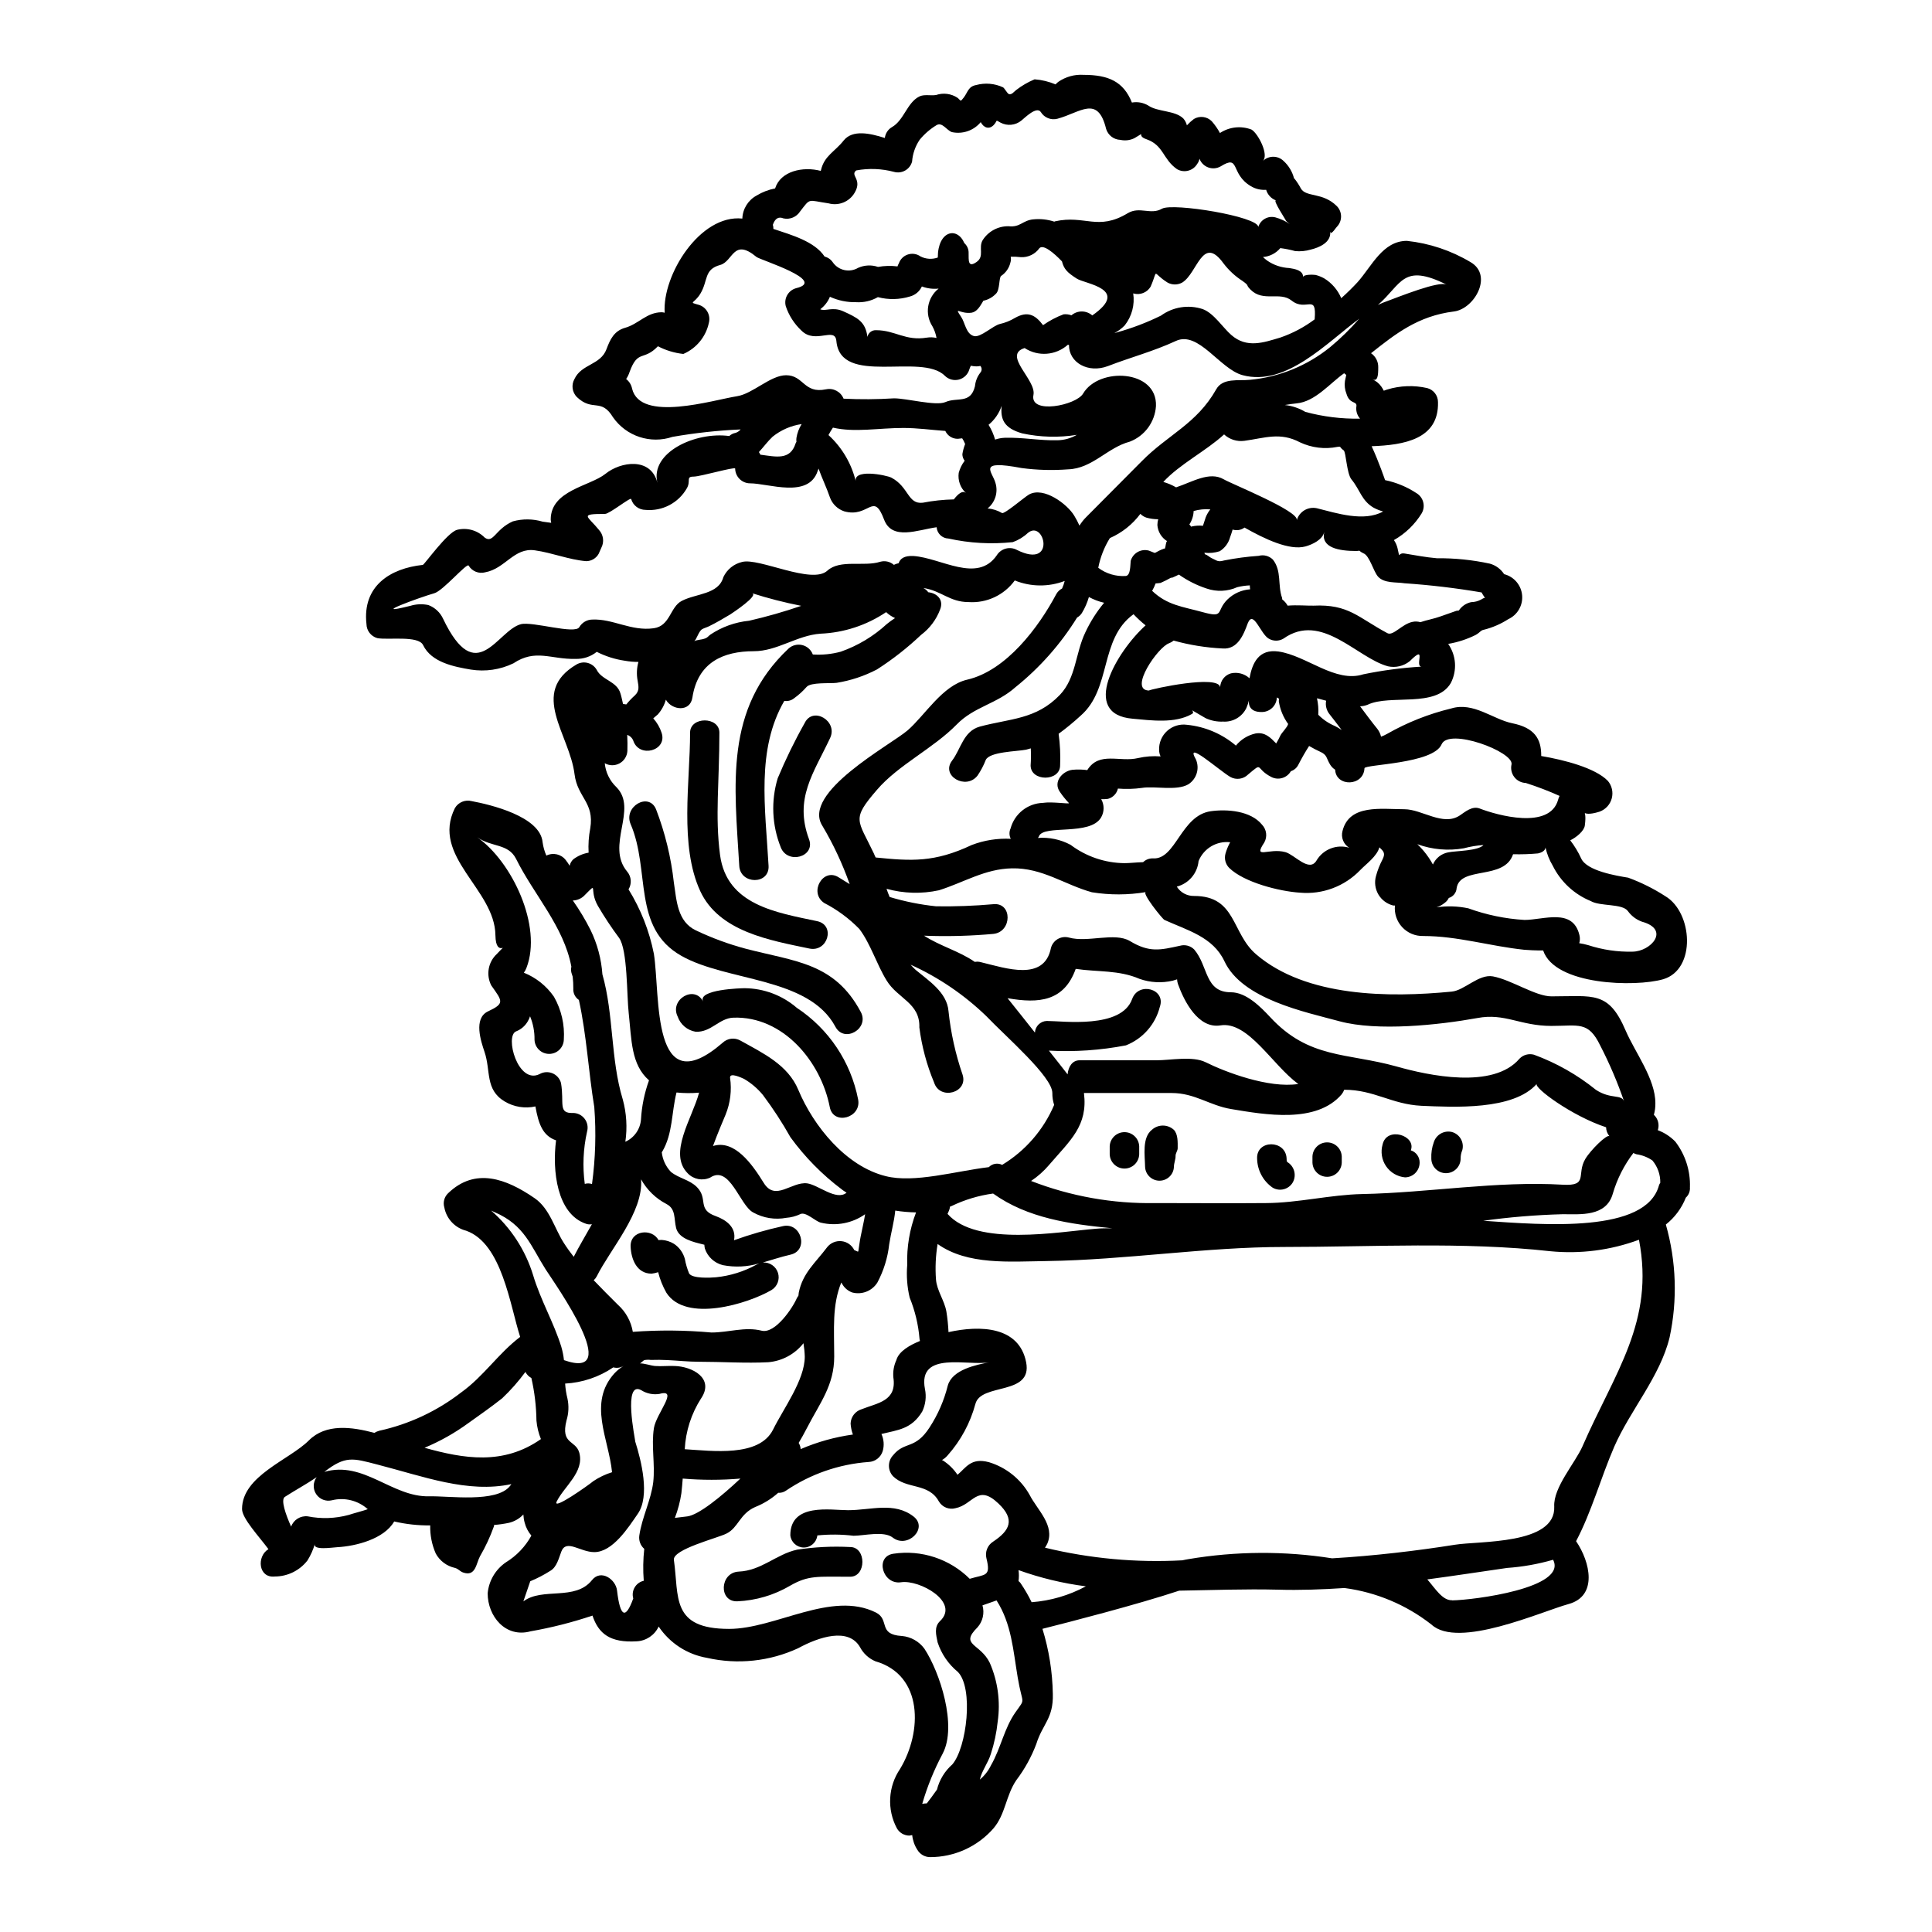 <?xml version="1.0" encoding="UTF-8"?>
<!-- Uploaded to: ICON Repo, www.iconrepo.com, Generator: ICON Repo Mixer Tools -->
<svg fill="#000000" width="800px" height="800px" version="1.1" viewBox="144 144 512 512" xmlns="http://www.w3.org/2000/svg">
 <g>
  <path d="m477.46 204.16c0.578-1.926 2.566-3.051 4.512-2.559 1.367 0.371 2.656 0.973 3.82 1.777-0.359-0.262-0.691-0.555-1-0.871 0.266 0.215-3.731-5.731-2.602-5.379-1.281-0.469-2.262-1.516-2.644-2.824-1.414 0.105-2.82-0.227-4.035-0.953-5.606-3.297-2.754-8.551-8.035-5.25v-0.004c-0.996 0.57-2.191 0.672-3.273 0.277-1.078-0.391-1.93-1.238-2.328-2.312-0.09 0.504-0.297 0.98-0.609 1.387-1.102 1.84-3.477 2.457-5.336 1.387-3.816-2.644-3.516-6.336-8.117-7.941-2.953-0.996 0.305-2.297-3.215-0.262-1.145 0.555-2.445 0.707-3.688 0.434-1.754-0.062-3.269-1.234-3.781-2.91-2.207-9.074-6.809-4.328-12.887-2.691h0.004c-1.711 0.457-3.519-0.273-4.43-1.789-1.133-1.605-4.254 1.574-5.117 2.254-1.566 1.301-3.766 1.523-5.562 0.562-1.477-0.824-0.691-0.605-1.691 0.523-1.254 1.434-2.754 0.867-3.543-0.648-1.855 2.238-4.801 3.258-7.644 2.644-1.434-0.523-2.519-2.691-4.039-1.867h0.004c-1.715 1.035-3.242 2.356-4.512 3.906-1.156 1.719-1.848 3.707-2 5.773-0.27 0.996-0.922 1.848-1.82 2.359-0.895 0.512-1.957 0.648-2.953 0.371-3.273-0.871-6.695-1.008-10.027-0.391-1.734 1.352 1.688 2.301-0.395 5.863h0.004c-1.387 2.43-4.246 3.613-6.945 2.863-5.684-0.828-4.691-1.523-7.559 2.168v0.004c-0.938 1.457-2.684 2.18-4.379 1.82-1.344-0.562-2.254 0.043-2.824 1.691 0.109 0.352 0.156 0.719 0.137 1.09 4.945 1.648 10.938 3.336 13.582 7.336 0.887 0.223 1.656 0.762 2.168 1.52 1.504 2.164 4.422 2.809 6.691 1.473 1.668-0.754 3.559-0.844 5.289-0.258 1.707-0.301 3.449-0.348 5.168-0.133 0.082-0.277 0.199-0.543 0.352-0.789 0.379-1.121 1.266-2 2.394-2.367 1.125-0.367 2.359-0.184 3.328 0.5 1.426 0.738 3.094 0.848 4.602 0.305 0-7.086 5.117-8.293 7.039-3.82 0.762 0.684 1.176 1.672 1.129 2.691 0.039 1.734-0.266 3.996 2.125 2.297 2.125-1.477 0.434-3.731 1.574-5.727 1.484-2.371 4.106-3.789 6.898-3.734 3.078 0.348 3.644-1.516 6.512-1.824v0.004c1.891-0.195 3.797 0.012 5.602 0.605 0.086-0.043 0.129-0.082 0.172-0.082 7.984-1.781 11.328 2.648 19.312-2.172 3.148-1.867 6.078 0.562 9.055-1.18 2.906-1.625 25.52 2.074 25.52 4.852zm-17.578 128.05c0.172 0.172 0.562 0.691 0 1-4.559 2.602-10.812 1.691-15.715 1.258-14.062-1.18-4.254-17.801 3.43-24.746l-0.004 0.004c-1.137-0.91-2.207-1.898-3.207-2.953-0.027 0-0.051 0.023-0.051 0.047-9.023 6.594-5.723 19.66-13.93 26.824-1.859 1.715-3.816 3.324-5.859 4.82 0.383 2.773 0.516 5.574 0.395 8.375 0 4.328-7.816 4.328-7.816 0 0.105-1.504 0.117-3.012 0.043-4.516-0.395 0.09-0.824 0.262-1.254 0.352-2.391 0.477-9.684 0.52-10.684 2.731-0.562 1.453-1.293 2.836-2.168 4.125-3.035 3.938-9.809 0.086-6.766-3.938 2.34-3.043 2.992-7.812 7.332-9.027 7.984-2.172 14.93-1.828 21.254-8.418 4.297-4.516 4.082-10.984 6.727-16.531 1.32-2.832 3-5.477 4.992-7.879-1.406-0.324-2.762-0.836-4.031-1.523-0.43 1.496-1.059 2.93-1.867 4.258-0.316 0.492-0.75 0.898-1.262 1.18-4.352 7.031-9.871 13.273-16.32 18.449-4.992 4.473-10.98 5.164-15.582 9.895-6.25 6.379-15.5 10.723-21.137 17.32-6.859 7.941-5.117 7.812-0.828 16.844 0.172 0.395 0.301 0.734 0.48 1.082 9.5 0.957 15.582 1.348 25.434-3.293l0.004-0.004c3.305-1.27 6.836-1.828 10.375-1.652-0.438-0.863-0.453-1.875-0.051-2.754 1.055-3.891 4.523-6.637 8.551-6.769 2.438-0.395 7.25 0.395 6.902 0.043-0.875-0.914-1.672-1.902-2.383-2.953-1.91-2.691 0.738-5.559 3.34-5.859 1.312-0.121 2.633-0.09 3.938 0.086v-0.047c3.168-4.992 8.551-1.969 13.453-3.148 1.949-0.445 3.957-0.59 5.949-0.434-0.242-0.516-0.375-1.078-0.391-1.648-0.086-1.934 0.691-3.809 2.129-5.109 1.434-1.301 3.371-1.895 5.289-1.621 4.773 0.48 9.285 2.402 12.938 5.512 1.32-1.633 3.156-2.762 5.203-3.215 2.519-0.434 3.938 1.082 5.473 2.648 0.395-0.695 0.789-1.391 1.125-2.129 0.34-0.738 1.828-2.125 2.043-3.039-1.301-1.781-2.148-3.852-2.477-6.031 0.008-0.219 0.039-0.438 0.09-0.648-0.207-0.105-0.41-0.223-0.605-0.352-0.066 2.106-1.758 3.797-3.863 3.863-3.91 0.129-3.606-2.731-3.519-3.148-0.176 0.715-0.406 1.41-0.695 2.086-1.129 2.348-3.566 3.769-6.164 3.602-1.598 0.074-3.191-0.238-4.641-0.91-2.531-1.449-3.402-2.019-3.617-2.106zm60.859-11.547c-2 0 1.602-6.207-3.148-1.434h-0.004c-1.621 1.305-3.742 1.797-5.773 1.348-8.289-2.258-17.578-14.496-27.691-7.336-1.199 0.719-2.699 0.719-3.902 0-2.172-1.211-4.082-7.812-5.566-4.035-1.082 2.953-2.644 6.992-6.691 6.644-4.375-0.211-8.715-0.914-12.938-2.086-0.352 0.293-0.754 0.523-1.18 0.691-2.953 0.957-10.809 12.328-5.43 12.543h0.043c0.738-0.434 18.5-4.293 18.895-0.867v0.004c0.051-1.723 1.207-3.219 2.867-3.691 1.75-0.391 3.578 0.094 4.906 1.301 0.738-4.035 2.43-7.812 7.684-7.086 7.477 1.086 15.059 8.422 22.484 6.039h-0.004c5.094-1.051 10.254-1.73 15.445-2.035zm-67.418-33.238c-1.516-0.922-2.488-2.523-2.606-4.297 0.012-0.512 0.082-1.023 0.219-1.52-1.055 0-2.106-0.145-3.125-0.43-0.605-0.199-1.156-0.543-1.602-1-2.09 2.805-4.875 5.016-8.082 6.422-1.496 2.414-2.539 5.082-3.078 7.871 2.094 1.574 4.68 2.344 7.293 2.172 1.305-0.125 1.18-2.949 1.305-3.992h-0.004c0.586-2.078 2.734-3.301 4.816-2.734 0.215 0.09 0.957 0.395 1.52 0.605 0.191-0.035 0.367-0.109 0.523-0.219 0.645-0.395 2.215-1.082 2.215-0.91 0.215-0.551 0.254-1.969 0.605-1.969zm-108.12 191.38c-3.129 0.934-6.434 1.094-9.637 0.473-2.25-0.551-4.055-2.223-4.777-4.422-0.07-0.332-0.113-0.664-0.133-1-0.125-0.043-0.215 0-0.395-0.086-2.434-0.609-6.336-1.434-7.086-4.328-0.605-2.519-0.039-5.039-2.516-6.34l0.004-0.004c-2.856-1.469-5.211-3.75-6.769-6.559 0.652 8.684-8.164 18.5-11.77 25.746-0.203 0.375-0.469 0.711-0.785 0.996 2.086 2.168 4.211 4.328 6.426 6.512v-0.004c2.086 1.875 3.473 4.402 3.938 7.164 6.938-0.508 13.902-0.449 20.832 0.176 4.602 0 8.859-1.605 13.328-0.477 3.602 0.871 8.289-6.164 9.332-8.684 0.117-0.211 0.25-0.414 0.395-0.605 0.043-0.266 0.043-0.52 0.09-0.789 1.039-5.211 4.379-7.871 7.508-12.027h-0.004c0.906-1.16 2.344-1.773 3.809-1.625 1.465 0.148 2.75 1.043 3.398 2.363 0.309 0.129 0.652 0.266 1 0.438 0-0.09 0.043-0.133 0.086-0.219 0.219-1.305 0.348-2.562 0.609-3.82 0.395-2.078 0.867-3.902 1.18-5.902l0.004-0.004c-3.387 2.391-7.641 3.215-11.676 2.254-1.434-0.254-4.082-3.082-5.559-2.254h0.004c-1.148 0.539-2.387 0.863-3.652 0.957-2.988 0.57-6.082 0.074-8.746-1.398-3.606-1.824-6.207-12.758-11.461-9.246h-0.004c-2.008 0.91-4.371 0.461-5.902-1.125-5.289-5.293 1.129-14.496 2.996-21.398-1.992 0.176-4 0.16-5.988-0.043-1.348 5.34-0.957 10.895-3.781 15.668-0.051 0.051-0.094 0.109-0.125 0.172 0.219 1.957 1.07 3.789 2.43 5.211 2.082 1.691 4.898 2.039 6.859 3.992 3.121 3.125-0.047 5.949 5.035 7.727 2.754 1 5.512 2.996 4.816 6.383h0.004c4.227-1.52 8.547-2.766 12.938-3.734 4.898-1.129 6.988 6.426 2.035 7.555-2.644 0.605-5.035 1.434-7.336 2.082h-0.004c1.812-0.121 3.473 1.012 4.019 2.742 0.543 1.73-0.164 3.609-1.715 4.551-6.297 3.688-22.789 8.727-27.871 0.695-0.965-1.703-1.695-3.527-2.168-5.426-0.562 0.191-1.145 0.324-1.738 0.391-3.992 0-5.43-3.938-5.559-7.164-0.168-4.379 5.691-4.945 7.383-1.73 0.211 0 0.477-0.047 0.867-0.047h0.004c1.152 0.082 2.269 0.438 3.254 1.043 1.402 0.941 2.422 2.359 2.863 3.992 0.238 1.324 0.617 2.621 1.133 3.863 0.871 1.391 5.688 1.129 7.121 1h-0.004c3.797-0.383 7.473-1.539 10.809-3.387 0.207-0.117 0.426-0.215 0.652-0.297zm246.64-20.188c0.094 1.047-0.309 2.074-1.086 2.777-1.105 2.801-2.93 5.258-5.289 7.121 2.773 9.742 3.117 20.012 0.992 29.914-2.516 10.371-10.453 19.316-14.664 28.953-3.602 8.332-5.996 17.23-10.117 25.047 3.773 5.555 5.773 14.539-2 16.664-7.25 2-29.301 11.98-36.328 5.43h-0.004c-6.676-5.231-14.637-8.574-23.047-9.68-5.945 0.395-11.852 0.609-17.621 0.438-8.773-0.219-17.496 0.125-26.18 0.262-10.977 3.644-28.992 8.289-36.242 10.113v-0.004c1.73 5.598 2.656 11.418 2.754 17.277 0.176 6.512-2.731 7.938-4.379 13.242-1.297 3.434-3.078 6.664-5.297 9.59-2.781 4.078-2.867 9.027-6.039 12.758h0.004c-4.238 4.859-10.375 7.648-16.824 7.641-1.398-0.008-2.684-0.758-3.383-1.969-0.75-1.164-1.211-2.488-1.348-3.867-0.254 0.043-0.477 0.09-0.734 0.129v0.004c-1.391 0-2.672-0.754-3.348-1.969-1.297-2.449-1.902-5.207-1.75-7.977s1.059-5.445 2.621-7.738c5.902-9.77 6.168-24.871-6.555-28.516-1.754-0.746-3.199-2.082-4.082-3.773-3.078-5.254-10.852-2.691-16.363 0.305h0.004c-7.559 3.5-16.059 4.402-24.18 2.562-5.223-0.898-9.852-3.894-12.805-8.297-1.062 2.285-3.301 3.789-5.812 3.91-7.039 0.434-10.117-2-11.727-6.816-5.356 1.801-10.84 3.191-16.406 4.168-6.644 1.824-11.371-3.996-11.371-10.07v-0.004c0.309-3.312 2.074-6.316 4.82-8.199 2.832-1.73 5.168-4.176 6.766-7.086-0.848-0.996-1.457-2.168-1.781-3.434-0.195-0.707-0.309-1.434-0.344-2.168-1.031 1.094-2.359 1.859-3.82 2.211-1.297 0.273-2.613 0.465-3.934 0.562-0.043 0.176 0 0.309-0.086 0.48h-0.004c-0.973 2.711-2.195 5.324-3.644 7.812-1.043 1.914-1.125 5.512-4.519 4.297-0.906-0.348-1.18-0.957-2.168-1.215-2.141-0.48-3.973-1.855-5.031-3.777-1.039-2.352-1.543-4.906-1.48-7.477-3.215 0.039-6.418-0.312-9.547-1.043-2.648 4.644-10.16 6.555-15.062 6.816-1.387 0.082-6.641 0.91-5.949-0.914h0.004c-0.449 1.559-1.113 3.047-1.969 4.426-2.074 2.68-5.269 4.25-8.66 4.258-4.379 0.473-4.859-5.34-1.691-7.25-2.391-3.254-6.992-8.117-6.992-10.629 0-8.812 12.547-13.02 17.711-18.188 4.512-4.516 11.324-3.606 17.363-2 0.402-0.254 0.84-0.441 1.301-0.562 7.898-1.734 15.309-5.203 21.703-10.156 5.949-4.258 9.84-10.332 15.625-14.711-2.688-8.336-4.812-24.746-14.277-28.129v-0.004c-2.977-0.738-5.25-3.144-5.816-6.16-0.406-1.348-0.02-2.812 1-3.781 7.156-6.898 15.352-3.906 22.914 1.305 4.039 2.777 5.25 7.984 7.766 11.895 0.836 1.301 1.695 2.477 2.606 3.644 1.523-2.953 3.219-5.773 4.82-8.641h0.004c-0.535 0.109-1.09 0.066-1.602-0.125-7.688-2.609-8.941-14.066-7.902-22.094-3.543-1.219-4.644-4.328-5.473-8.988-2.773 0.613-5.676 0.148-8.117-1.301-5.297-3.148-3.644-8.121-5.383-13.199-0.906-2.691-2.992-8.812 0.918-10.68 4.551-2.125 3.812-2.731 0.906-6.856l-0.004 0.004c-1.461-2.809-0.855-6.246 1.477-8.387 3.644-3.938-0.301 1.48-0.395-4.945-0.125-12.246-17.184-20.836-10.723-33.727v0.004c0.906-1.527 2.715-2.273 4.434-1.824 4.898 0.914 18.184 4.035 18.793 10.895 0.164 1.223 0.5 2.414 1 3.543 1.793-0.895 3.965-0.379 5.164 1.219 0.371 0.465 0.703 0.957 0.996 1.473 0.152-0.664 0.496-1.266 0.996-1.73 1.188-0.895 2.574-1.492 4.039-1.742-0.121-2.164 0.023-4.336 0.438-6.465 1.129-6.859-3.391-8.117-4.168-14.324-1.305-10.594-12.105-21.648 0.523-29.082 0.891-0.523 1.953-0.672 2.953-0.41 1 0.258 1.855 0.906 2.379 1.801 1.391 2.82 5.43 2.996 6.34 6.379 0.262 0.828 0.434 1.777 0.652 2.691l0.867 0.129c0.699-0.871 1.469-1.684 2.305-2.426 1.301-1.258 0.91-2.477 0.688-3.938-0.301-1.629-0.227-3.309 0.223-4.902-1.195 0.004-2.387-0.098-3.562-0.309-2.606-0.375-5.133-1.176-7.481-2.363-1.586 1.27-3.57 1.93-5.602 1.867-6.555 0.172-10.586-2.754-16.496 1.18-3.504 1.688-7.441 2.266-11.281 1.652-4.328-0.734-10.418-1.867-12.633-6.469-1.25-2.652-9.285-1.305-12.152-1.867-1.68-0.473-2.844-1.992-2.867-3.734-1.125-10.117 6.336-14.758 14.934-15.672 0.395-0.039 6.426-8.551 9.055-9.285h-0.004c2.637-0.672 5.426 0.105 7.336 2.039 2.305 1.691 2.777-2.215 7.477-4.293 2.59-0.711 5.328-0.684 7.902 0.082 0.824 0.133 1.574 0.215 2.254 0.309l0.004-0.004c-0.066-0.285-0.113-0.574-0.129-0.867 0-7.769 10.375-8.812 14.5-12.109 3.992-3.254 12.062-4.516 13.777 2.387-2.004-8.027 10.023-13.625 19.051-12.41l-0.004-0.004c0.461-0.43 1.035-0.715 1.652-0.828 0.527-0.168 0.996-0.484 1.348-0.914-6.055 0.27-12.086 0.926-18.059 1.969-5.812 1.957-12.219-0.148-15.742-5.168-3.211-5.293-5.379-1.344-9.633-5.422-1.219-1.27-1.465-3.188-0.609-4.723 1.867-4.039 6.941-3.688 8.504-7.945 0.957-2.559 2-4.812 4.902-5.641 3.606-1 5.734-4.125 9.727-4.125l0.004-0.004c0.266 0.02 0.527 0.062 0.785 0.133-0.691-9.938 9.336-26.133 20.578-24.957v-0.004c0.09-2.574 1.547-4.906 3.82-6.121 1.496-0.906 3.144-1.539 4.863-1.863 1.434-4.606 7.379-5.902 12.109-4.644 0-0.086 0-0.133 0.043-0.172 0.867-3.863 3.688-4.902 6.031-7.902 2.363-2.91 6.945-1.91 10.898-0.648v-0.004c0.137-1.195 0.828-2.258 1.867-2.867 3.211-1.824 3.996-6.469 7.25-8.117 1.301-0.652 2.996-0.172 4.43-0.395l-0.004 0.004c1.922-0.664 4.039-0.391 5.731 0.734 0.906 0.738 0.648 1.215 1.645-0.082 1.082-1.434 1.18-2.914 3.254-3.301h0.004c2.383-0.652 4.922-0.438 7.164 0.609 0.434 0.301 1.125 1.648 1.516 1.773 0.738 0.266 1.309-0.562 1.914-1.039h-0.004c1.508-1.168 3.16-2.129 4.918-2.863 1.914 0.141 3.789 0.598 5.559 1.344 0.211-0.238 0.441-0.457 0.691-0.652 1.965-1.371 4.34-2.035 6.731-1.875 6.598 0 10.586 1.777 12.805 7.336v0.004c1.488-0.27 3.027 0.012 4.328 0.785 2.473 1.738 7.16 1.258 9.332 3.473 0.441 0.516 0.754 1.125 0.914 1.781 0.57-0.617 1.195-1.184 1.867-1.691 1.527-0.902 3.469-0.652 4.723 0.605 0.84 0.953 1.57 2.004 2.172 3.125 2.477-1.645 5.602-1.984 8.375-0.91 1.691 1 4.688 6.644 2.996 8.336 1.523-1.52 3.988-1.52 5.512 0 1.344 1.23 2.301 2.832 2.754 4.602 0.047 0.043 0.086 0.043 0.133 0.086 0.641 0.812 1.207 1.688 1.688 2.606 1.391 2.363 5.773 0.914 9.508 4.641h0.004c1.5 1.531 1.5 3.981 0 5.508-0.523 0.562-0.871 1.344-1.574 1.645-0.043-0.082-0.125-0.254-0.168-0.348 0.254 2.867-3 4.211-5.168 4.723l-0.004 0.004c-1.336 0.391-2.734 0.527-4.125 0.395-1.289-0.359-2.606-0.621-3.934-0.789-1.156 1.371-2.812 2.223-4.598 2.363 0.355 0.34 0.734 0.66 1.129 0.953 1.73 1.191 3.762 1.871 5.859 1.969 1.344 0.215 3.731 0.566 3.644 2.438 0.043-0.828 2.82-0.695 3.297-0.613l0.004-0.004c0.801 0.203 1.574 0.512 2.297 0.914 2.019 1.234 3.598 3.07 4.519 5.25 1.648-1.473 3.125-2.949 4.328-4.25 3.731-4.168 6.641-10.941 13.066-10.941h0.004c5.969 0.637 11.73 2.562 16.883 5.644 6.031 3.519 1 12.375-4.387 13.066-9.59 1.18-15.582 5.992-22.004 11.066 1.23 0.84 1.949 2.246 1.91 3.738 0 2.172-0.125 3.906-1.648 3.148 1 0.398 1.859 1.082 2.473 1.965 0.242 0.348 0.461 0.711 0.652 1.09 0.262-0.133 0.52-0.172 0.867-0.309 3.445-1.059 7.109-1.195 10.625-0.395 1.699 0.441 2.879 1.98 2.867 3.734 0.262 9.84-9.027 11.375-17.586 11.676 1.914 4.125 3.562 8.984 3.562 8.984 2.953 0.609 5.766 1.773 8.289 3.43 1.855 1.086 2.496 3.465 1.434 5.336-1.816 2.965-4.356 5.414-7.379 7.125 0.449 0.641 0.773 1.363 0.953 2.125 0.789 3.297-0.125 1.129 1.867 1.43 2.953 0.48 5.602 1.004 8.555 1.258h-0.004c4.727-0.047 9.445 0.434 14.062 1.434 1.555 0.438 2.898 1.426 3.777 2.785 2.609 0.66 4.523 2.898 4.766 5.582 0.246 2.684-1.23 5.227-3.68 6.352-1.941 1.246-4.066 2.176-6.297 2.754-1.082 0.172-1.039 0.695-2.363 1.434-2.289 1.133-4.734 1.93-7.254 2.359 2.144 3.059 2.41 7.055 0.695 10.371-3.906 6.691-16.059 2.91-22.004 5.731l0.004 0.004c-0.652 0.262-1.344 0.41-2.043 0.43 1.52 2.039 3.035 4.082 4.648 6.078 0.434 0.586 0.742 1.258 0.906 1.969 0.555-0.199 1.094-0.449 1.609-0.742 5.312-3.027 11.027-5.293 16.969-6.727 5.902-1.824 11.062 2.867 16.184 3.91 5.863 1.18 7.734 4.078 7.688 8.684 6.125 1.043 14.281 3.148 17.621 6.555l0.004-0.004c1.105 1.285 1.504 3.031 1.07 4.672-0.43 1.637-1.645 2.957-3.238 3.527-5.902 1.871-3.125-2.082-3.906 3.691-0.215 1.477-2.258 3.125-3.859 3.906 1.148 1.488 2.125 3.106 2.902 4.816 1.52 3.297 9.289 4.559 12.457 5.082 3.453 1.266 6.754 2.91 9.84 4.906 7.25 4.297 8.246 19.406-0.562 22.008-7.375 2.129-28.734 1.648-31.82-7.637-1.969 0.039-3.992-0.09-5.035-0.176-9.117-0.957-17.625-3.644-26.766-3.644l0.004-0.004c-2.106 0.055-4.133-0.801-5.562-2.344-1.434-1.547-2.129-3.633-1.914-5.727-0.145 0.02-0.289 0.02-0.434 0-1.656-0.402-3.082-1.453-3.949-2.922s-1.102-3.227-0.648-4.867c0.41-1.535 0.996-3.019 1.738-4.426 0.82-1.648 0.305-2.129-0.824-3.211-0.695 2.43-3.438 4.328-5.082 6.031l0.004-0.004c-4.129 4.309-9.988 6.512-15.93 5.992-5.562-0.344-14.895-2.754-18.793-6.555-0.984-0.988-1.367-2.43-1-3.777 0.297-1.059 0.719-2.074 1.254-3.035-3.598-0.406-7.023 1.637-8.379 4.992-0.305 3.25-2.613 5.957-5.773 6.773 0.992 1.578 2.742 2.516 4.606 2.473 11.199 0 9.84 9.84 16.406 15.453 13.285 11.414 35.336 11.5 51.832 9.895 3.387-0.301 7.164-4.723 10.938-4.035 4.902 0.91 11.285 5.293 15.496 5.293 11.152 0 15.148-1.52 19.68 9.078 2.477 5.766 7.871 12.758 7.871 19.227 0.02 1.039-0.113 2.078-0.395 3.082 1.117 1.039 1.52 2.633 1.039 4.078 1.758 0.656 3.344 1.695 4.648 3.039 2.644 3.453 4.012 7.719 3.867 12.066zm-8.203-0.477c0.082-0.246 0.199-0.48 0.352-0.691 0.039-2.156-0.699-4.254-2.082-5.906-1.258-0.867-2.703-1.434-4.215-1.648-0.293-0.07-0.57-0.188-0.824-0.348-2.473 3.234-4.328 6.898-5.469 10.809-1.738 6.164-8.66 5.422-13.285 5.422l0.004 0.004c-7.047 0.188-14.074 0.766-21.055 1.734 16.324 1.125 43.145 3.332 46.574-9.375zm-6.992-61.941c4.867-0.043 10.07-5.863 2.477-7.945-1.5-0.543-2.801-1.527-3.731-2.824-1.523-2.039-7.336-1.18-9.84-2.644-4.383-1.797-7.961-5.129-10.066-9.375-0.895-1.492-1.539-3.121-1.914-4.82 0 0.172-0.129 1.18-1.996 1.574-2.191 0.199-4.394 0.273-6.598 0.215-2.305 6.992-14.023 3.039-14.957 8.984v0.004c-0.082 1.215-0.914 2.254-2.082 2.602-0.242 0.52-0.617 0.969-1.086 1.301-0.641 0.527-1.379 0.926-2.168 1.184 2.801-0.414 5.652-0.328 8.422 0.258 4.789 1.738 9.801 2.777 14.887 3.082 5.078 0 12.809-3.254 14.562 3.992 0.184 0.715 0.172 1.465-0.043 2.172 0.809 0.121 1.605 0.293 2.391 0.52 3.789 1.234 7.762 1.82 11.746 1.723zm-13.234 131c8.5-19.492 19.137-32.949 14.93-54.652h0.004c-7.512 2.785-15.555 3.824-23.527 3.039-23.055-2.559-47.316-1.125-70.492-1.125-20.836 0-41.934 3.43-62.941 3.731-9.84 0.129-20.969 1.125-28.91-4.516-0.52 3.098-0.664 6.246-0.434 9.375 0.211 2.953 2.254 5.602 2.754 8.508l0.004 0.004c0.289 1.809 0.48 3.637 0.562 5.465 8.375-1.867 18.707-1.574 20.574 7.988 1.738 8.938-12.02 5.379-13.453 11.066l-0.004 0.004c-1.359 5.039-3.871 9.691-7.34 13.59-0.426 0.508-0.941 0.934-1.52 1.258 0.043 0.039 0.129 0.039 0.219 0.082h0.004c1.551 0.988 2.879 2.289 3.902 3.82 2.215-1.824 3.543-4.641 8.336-3.336v-0.004c4.602 1.395 8.477 4.523 10.809 8.723 1.969 3.863 6.769 8.078 4.641 12.891-0.18 0.359-0.383 0.707-0.602 1.043 11.91 2.887 24.176 4.016 36.414 3.348 0.527-0.129 1.043-0.215 1.574-0.309 12.605-2.133 25.477-2.207 38.105-0.219 11.07-0.648 22.484-1.996 32.555-3.602 6.336-1.043 26.766 0.043 26.309-10.117-0.285-5.074 5.531-11.5 7.531-16.055zm3.469-94.414c4.082 2.691 6.898 1.043 7.555 3.215-1.754-5.133-3.887-10.133-6.379-14.957-3.148-6.473-5.641-5.164-12.934-5.164-8.266 0-12.328-3.477-19.621-2.086-10.332 1.867-26.434 3.562-36.461 0.871-9.293-2.519-25.875-5.863-30.562-15.934-3.035-6.469-9.895-8.207-15.891-10.938-0.516-0.215-6.164-7.25-4.898-7.375-4.742 0.793-9.582 0.809-14.328 0.043-7.246-2-13.148-6.516-21.184-6.34-7.16 0.129-12.719 3.731-19.355 5.816-4.594 0.996-9.359 0.863-13.887-0.395 0.25 0.734 0.516 1.434 0.824 2.168h-0.004c4.023 1.211 8.148 2.039 12.324 2.473 5.07 0.074 10.145-0.113 15.195-0.562 5.039-0.477 4.953 7.336 0 7.871-5.699 0.52-11.426 0.691-17.145 0.52-0.395 0-0.828-0.047-1.258-0.047 4.297 2.781 9.336 4.086 13.453 6.949l-0.004 0.004c0.551-0.105 1.117-0.074 1.652 0.082 6.641 1.605 16.754 5.168 18.535-3.773v-0.004c0.266-1 0.918-1.855 1.812-2.371 0.898-0.516 1.965-0.656 2.961-0.383 4.992 1.391 12.113-1.477 16.137 0.91 5.207 3.148 8.074 2.391 13.285 1.258 1.348-0.379 2.793 0.004 3.777 1 3.773 4.43 2.754 11.328 9.723 11.328 4.078 0 7.902 3.91 10.379 6.559 10.285 11.156 20.441 9.445 33.504 13.105 8.426 2.391 25.656 6.121 32.605-2.082 0.988-1.012 2.449-1.41 3.816-1.039 5.93 2.176 11.465 5.309 16.383 9.277zm-2.777 18.379c1.391-2.363 5.82-6.731 6.422-6.039h0.004c-0.566-0.668-0.887-1.512-0.906-2.387-9.027-2.953-19.23-10.504-18.367-11.5-6.207 7.086-22.094 6.164-30.559 5.812-7.941-0.395-12.543-4.254-20.469-4.254h0.004c-0.168 0.422-0.387 0.816-0.656 1.18-6.691 7.871-20.352 5.43-29.301 3.938-5.773-0.957-9.594-4.254-15.797-4.254h-23.223c1.086 8.684-3.602 12.5-9.238 19.055h0.004c-1.387 1.633-2.996 3.062-4.777 4.254 10.484 4.07 21.66 6.062 32.906 5.859 9.805 0 19.535 0.086 29.34 0 8.594-0.043 17.02-2.215 25.523-2.391 17.539-0.348 35.684-3.512 53.137-2.477 6.867 0.398 3.57-2.731 5.953-6.797zm-7.199-95.195v-0.004c0.09-0.359 0.223-0.707 0.395-1.039-2.914-1.309-5.902-2.453-8.945-3.426-1.207-0.043-2.332-0.625-3.062-1.582-0.73-0.961-0.996-2.195-0.719-3.371 0.566-3.34-16.621-9.766-18.535-5.293-2.211 5.207-20.395 5.293-20.441 6.336-0.219 4.859-7.555 4.992-7.773 0.395h0.004c-0.523-0.332-0.969-0.777-1.301-1.305-1.086-1.734-0.734-2.602-2.695-3.473v0.004c-0.996-0.457-1.965-0.965-2.906-1.52-1.043 1.605-1.969 3.254-2.867 4.992v-0.004c-0.398 0.809-1.109 1.422-1.969 1.695-1.043 1.824-3.344 2.496-5.207 1.523-4.434-2.301-1.969-4.125-6.121-0.652v-0.004c-1.246 1.258-3.18 1.523-4.723 0.656-3.086-1.828-12.203-10.031-9.121-4.648h0.004c1.043 2.391 0.199 5.188-1.996 6.598-3.125 1.824-8.898 0.395-12.285 0.953-2.117 0.293-4.258 0.355-6.383 0.18-0.309 1.328-1.328 2.379-2.648 2.731-0.59 0.07-1.184 0.102-1.777 0.086 0.848 1.504 0.832 3.348-0.035 4.836-2.906 4.953-15.148 1.824-16.457 4.953-0.039 0.215-0.168 0.301-0.301 0.477 3.004-0.227 6.008 0.402 8.66 1.82 4.133 3.113 9.152 4.82 14.324 4.863 1.348 0 3.148-0.215 4.902-0.262 0.723-0.691 1.695-1.055 2.695-1 5.988 0.309 7.332-11.371 15.234-12.5 4.328-0.605 10.594-0.129 13.586 3.562 1.219 1.27 1.465 3.188 0.605 4.723-3.078 4.644 1.18 1.344 5.606 2.559 2.477 0.695 6.332 5.512 8.266 2.172h-0.004c1.781-2.953 5.332-4.328 8.637-3.34-1.512-0.918-2.238-2.723-1.777-4.434 1.777-7.203 10.328-5.769 16.406-5.769 4.648 0 10.234 4.602 14.672 1.648 1.434-0.957 3.254-2.562 5.207-1.867 4.738 1.84 18.633 5.707 20.848-2.285zm-28.086 212.15c5.641-0.082 30.645-3.254 26.766-10.762v-0.004c-3.981 1.152-8.07 1.879-12.203 2.168-6.898 0.996-13.969 2.082-21.133 3.039 2.133 2.441 4.008 5.613 6.57 5.523zm8.766-265.68c-0.043-0.082-0.129-0.125-0.211-0.215v-0.008c-0.273-0.387-0.52-0.793-0.742-1.215-6.777-1.156-13.609-1.965-20.469-2.43-2.035-0.348-5.34 0.086-6.988-1.777-1.215-1.395-2.254-5.602-3.863-6.164-0.391-0.18-0.758-0.414-1.086-0.695-0.242 0.051-0.488 0.082-0.734 0.09-4.723 0-9.504-0.871-8.555-5.039-0.477 2.082-3.121 3.297-4.945 3.82-4.254 1.18-10.852-1.969-16.191-4.996v0.004c-0.906 0.68-2.09 0.871-3.172 0.52v0.09c-0.211 0.691-0.395 1.305-0.648 1.969-0.418 1.535-1.402 2.856-2.754 3.695-1.305 0.414-2.684 0.551-4.043 0.395h-0.039c0.086 0 0.129 0.43 0.215 0.43 0.609 0.133 1.125 0.695 1.648 0.961 1.648 0.734 1.648 1.125 3.43 0.648 3.012-0.602 6.055-1.004 9.117-1.215 1.348-0.371 2.789 0.012 3.777 0.996 2.387 3.039 1.211 6.727 2.434 10.156 0.039 0.133 0 0.266 0.039 0.395 0.586 0.445 1.074 1.008 1.434 1.652 2.473-0.219 5.254 0.043 6.856 0 9.332-0.438 11.766 3.125 19.582 7.293 1.52 0.824 3.906-2.477 6.691-3 0.676-0.145 1.379-0.113 2.043 0.09 1.777-0.609 3.543-0.871 5.469-1.574 1.344-0.48 2.731-0.957 4.078-1.438h-0.004c0.215-0.039 0.434-0.066 0.652-0.082 0.754-1.137 1.922-1.934 3.258-2.215 0.922-0.016 1.832-0.25 2.644-0.691 0.328-0.227 0.695-0.398 1.078-0.508zm-0.395 65.504v-0.004c-1.773 0.113-3.531 0.402-5.25 0.863-4.133 0.73-8.387 0.359-12.332-1.082 1.141 1.086 2.164 2.297 3.043 3.602 0.395 0.562 0.734 1.18 1.082 1.781v0.004c0.73-1.676 2.242-2.883 4.039-3.219 2.047-0.434 8.023-0.344 9.422-2zm-26.781-143.69c4.91-1.824 14.848-5.856 16.977-4.812-11.719-5.82-11.855-0.172-18.227 5.379 0.391-0.176 0.816-0.371 1.25-0.566zm0.133 55.297c-0.875-0.238-1.719-0.578-2.516-1-3.207-1.863-3.644-4.812-5.859-7.477-1.301-1.574-1.438-7.25-2.086-7.731l-0.004-0.004c-0.379-0.25-0.703-0.574-0.953-0.953-0.23-0.008-0.461 0.008-0.691 0.043-3.356 0.676-6.84 0.25-9.938-1.211-5.254-2.781-9.289-1.133-14.715-0.395h-0.004c-1.957 0.266-3.93-0.355-5.383-1.695-4.769 4.383-11.762 7.871-16.102 12.594 1.184 0.332 2.32 0.816 3.383 1.434 4.328-1.434 8.852-4.328 12.633-2.129 2.125 1.258 19.926 8.375 19.352 10.809h0.004c0.676-2.273 2.981-3.644 5.301-3.148 5.207 1.301 12.504 3.695 17.578 0.863zm-6.121-24.613v0.004c-0.805-0.918-1.156-2.144-0.953-3.348 0.129-1.387-1.824-0.395-2.648-3.254-0.43-1.074-0.566-2.242-0.395-3.383 0.172-0.734 0.262-1.215 0.348-1.605v-0.004c-0.207-0.121-0.395-0.266-0.562-0.434-3.777 2.648-7.68 7.555-12.629 7.988-1 0.086-2.043 0.262-3.086 0.434h-0.004c1.922 0.207 3.773 0.828 5.43 1.82 4.723 1.277 9.605 1.879 14.5 1.793zm-4.863 82.527c-1.043-1.391-2.086-2.754-3.168-4.125-0.848-1.012-1.199-2.352-0.953-3.644-0.824-0.215-1.652-0.434-2.434-0.648l0.004-0.004c0.316 1.422 0.438 2.879 0.348 4.332v0.043c1.262 1.281 2.766 2.297 4.426 2.992 0.617 0.309 1.211 0.66 1.777 1.055zm-3.078-101.45c2.773-2.305 5.356-4.832 7.727-7.547-8.508 6.246-19.359 18.055-30.906 14.957-6.035-1.605-11.684-11.891-17.711-9.055-5.945 2.754-11.887 4.297-17.969 6.644-5.254 1.996-10.375-0.914-10.332-5.602-0.086 0-0.168-0.043-0.305-0.043h0.004c-3.184 2.844-7.883 3.199-11.457 0.867-5.953 1.871 3.148 8.422 2.344 12.414-1.086 5.293 11.332 2.777 13.156-0.348 4.16-7.086 19.68-6.379 19.309 3.297-0.266 4.238-2.981 7.934-6.945 9.449-5.949 1.574-9.898 7.117-16.32 7.332-4.125 0.316-8.27 0.203-12.371-0.348-11.938-2.254-7.731 0.91-6.902 3.938 0.762 2.469-0.062 5.156-2.082 6.773 1.344 0.109 2.648 0.523 3.812 1.211 0.609 0.395 5.953-4.207 7.164-4.902 3.91-2.168 10.16 2.562 11.98 5.602 0.523 0.848 0.988 1.734 1.391 2.648 0.488-0.805 1.07-1.547 1.738-2.215 4.856-4.859 9.84-9.898 14.711-14.805 6.992-7.121 14.586-9.898 19.789-19.102 1.738-3.121 5.996-2.211 8.812-2.516l0.004 0.004c7.82-0.703 15.258-3.715 21.359-8.656zm-4.086-7.379c0.609-7.117-2.254-1.867-6.117-4.992-3.125-2.477-7.508 0.48-10.852-2.867-1.48-1.477-0.129-0.871-2.125-2.301h0.004c-1.938-1.242-3.644-2.812-5.039-4.641-5.602-7.769-6.898 2.519-10.941 5.031-1.223 0.695-2.719 0.695-3.938 0-4.328-2.731-2.301-3.816-4.477 1.133-0.934 1.539-2.777 2.266-4.508 1.781-0.035-0.004-0.07-0.02-0.094-0.043 0.465 3.023-0.355 6.106-2.254 8.504-0.801 0.824-1.734 1.516-2.754 2.043 0.203-0.039 0.406-0.098 0.602-0.172 4.055-1.117 7.996-2.613 11.77-4.473 3.18-2.312 7.277-2.957 11.02-1.738 2.953 1.043 5.43 4.996 7.598 6.859 4.125 3.644 8.641 1.996 13.023 0.691 3.258-1.121 6.324-2.75 9.082-4.816zm-28.902 196.86c5.117 2.559 16.711 6.992 24.566 5.773-6.859-4.996-13.27-16.711-20.621-15.531-5.902 0.957-9.633-6.422-11.242-10.891-0.152-0.418-0.242-0.859-0.258-1.309-0.352 0.09-0.691 0.219-1.129 0.348-2.922 0.688-5.981 0.527-8.809-0.473-5.512-2.391-11.117-1.781-16.926-2.652-3.078 8.602-9.727 9.246-18.059 7.773 2.363 2.906 4.824 6.078 7.25 9.113 0.094-1.688 1.461-3.027 3.148-3.082 4.328 0 19.75 2.172 22.617-5.816 1.688-4.688 9.023-2.688 7.336 2.086-1.18 4.648-4.523 8.445-8.988 10.199-6.719 1.297-13.574 1.766-20.406 1.391 1.875 2.344 3.562 4.516 4.953 6.297 0.176-1.969 1.215-3.734 3.168-3.734h20.449c3.703-0.016 9.52-1.184 12.949 0.508zm11.809-125.32h-0.004c-0.051-0.344-0.078-0.691-0.086-1.043-1.129 0.047-2.25 0.211-3.344 0.48-2.562 1.148-5.469 1.273-8.117 0.348-2.617-0.855-5.086-2.102-7.332-3.691-0.57 0.309-1.129 0.52-1.781 0.828l-0.312-0.004c-0.898 0.516-1.828 0.98-2.781 1.391-0.434 0.086-0.867 0.086-1.301 0.129h0.004c-0.254 0.68-0.562 1.34-0.918 1.969 3.996 3.816 8.035 4.168 13.246 5.602 6.078 1.688 3.543-0.172 6.691-3.297 1.621-1.594 3.762-2.555 6.031-2.711zm-10.547-21.184h-0.004c-1.488-0.129-2.988 0.016-4.426 0.434-0.039 1.27-0.434 2.504-1.133 3.562 0.184 0.184 0.344 0.387 0.48 0.605 0.059-0.055 0.137-0.086 0.219-0.086 0.938-0.207 1.902-0.266 2.859-0.172h0.043c0.262-0.734 0.48-1.52 0.738-2.258l0.004-0.004c0.297-0.75 0.707-1.453 1.215-2.082zm-30.348 190.64c1.434-0.129 2.91-0.129 4.328-0.129-11.117-1.086-22.398-2.644-31.555-9.203h0.004c-3.812 0.52-7.523 1.633-10.988 3.305-0.129 0.082-0.309 0.082-0.438 0.172-0.035 0.391-0.137 0.773-0.301 1.129-0.125 0.254-0.211 0.52-0.348 0.789 7.699 8.762 29.531 4.723 39.297 3.938zm-0.945-242.04c10.203-7.086-1.969-8.332-4.121-9.766-2.519-1.609-3.387-2.519-3.91-4.559-2.082-2.172-4.949-4.644-5.992-3.477h0.004c-1.125 1.57-2.973 2.461-4.902 2.363-0.895-0.105-1.793-0.148-2.691-0.125 0.105 0.531 0.074 1.082-0.094 1.602-0.344 1.422-1.207 2.66-2.418 3.477-0.652 0.352-0.309 3.82-1.438 4.773-0.895 0.926-2.043 1.559-3.301 1.82-0.086 0.184-0.188 0.355-0.301 0.52-0.652 1.086-1.477 2.434-2.82 2.652-3.086 0.43-4.773-1.914-2.754 1.125 1.043 1.52 1.262 4.559 3.434 5.078 1.738 0.395 4.953-2.754 6.816-3.211h-0.004c1.41-0.316 2.758-0.859 3.996-1.605 3.297-1.867 5.332-0.914 7.457 1.914 1.68-1.184 3.504-2.148 5.43-2.871 0.703-0.078 1.418 0.012 2.086 0.262 1.59-1.367 3.945-1.355 5.523 0.027zm-7.996 72.363c0.289-0.645 0.52-1.312 0.691-1.996-4.269 1.633-9 1.586-13.234-0.133-2.82 3.891-7.445 6.055-12.238 5.731-5.039 0-7.168-2.996-11.98-3.731 0.512 0.27 0.957 0.656 1.297 1.125 2.254 0.219 4.211 1.969 3.125 4.606-1.004 2.664-2.754 4.984-5.031 6.691-3.598 3.41-7.504 6.477-11.676 9.152-3.359 1.762-6.981 2.965-10.727 3.562-1.777 0.215-6.816-0.215-7.941 1.086-0.984 1.121-2.09 2.125-3.301 2.996-0.727 0.594-1.672 0.844-2.602 0.695-7.477 12.938-5.039 28.262-4.172 43.691 0.309 5.078-7.512 5.035-7.766 0-1.262-21.398-3.996-41.5 13.062-57.555l0.004-0.004c0.98-0.891 2.344-1.23 3.629-0.918 1.289 0.316 2.336 1.25 2.797 2.492 2.496 0.164 5.004-0.086 7.418-0.742 4.523-1.59 8.676-4.082 12.203-7.332 0.691-0.566 1.418-1.09 2.172-1.574-0.871-0.387-1.668-0.922-2.359-1.574-5.16 3.477-11.184 5.453-17.402 5.711-6.207 0.43-11.457 4.644-17.66 4.644-8.121 0-14.852 2.953-16.281 12.285-0.605 3.938-5.43 3.383-7.035 0.562h0.004c-0.41 1.445-1.137 2.781-2.129 3.906-0.348 0.309-0.789 0.652-1.211 1.043h-0.004c0.996 1.105 1.75 2.406 2.211 3.82 1.602 4.773-5.945 6.812-7.512 2.082h0.004c-0.285-0.715-0.871-1.273-1.602-1.52 0.082 1.48 0.082 2.953 0.043 4.254-0.078 1.391-0.867 2.637-2.09 3.301-1.223 0.664-2.699 0.648-3.906-0.043 0.227 2.414 1.324 4.668 3.086 6.336 5.812 5.859-2.953 15.453 2.867 22.398 1.113 1.324 1.25 3.215 0.344 4.688 3.25 5.254 5.527 11.047 6.723 17.102 1.738 11.02-0.789 39.977 18.191 23.574h0.004c1.266-1.223 3.188-1.473 4.723-0.609 5.988 3.34 12.594 6.422 15.352 13.062 4.035 9.641 12.629 20.273 23.176 22.875 7.559 1.91 18.582-1.348 27.309-2.387l-0.004 0.004c0.926-0.953 2.356-1.199 3.543-0.609 6.144-3.719 10.965-9.277 13.777-15.883-0.332-1.023-0.496-2.098-0.48-3.172 0-4.328-12.367-14.977-17.449-20.312v-0.004c-5.863-5.676-12.66-10.305-20.098-13.672 0.418 0.492 0.867 0.957 1.348 1.391 3.387 2.816 8.289 5.949 8.68 10.895 0.602 5.75 1.855 11.414 3.738 16.879 1.52 4.777-6.035 6.859-7.559 2.047-1.949-4.664-3.262-9.57-3.902-14.586 0.211-6.516-5.773-7.641-8.684-12.461-2.644-4.297-4.211-9.637-7.203-13.625-2.719-2.793-5.871-5.121-9.336-6.902-4.164-2.781-0.266-9.551 3.938-6.734 0.957 0.609 1.906 1.18 2.82 1.738v0.004c-1.895-5.359-4.305-10.523-7.207-15.41-5.731-8.812 18.105-21.488 22.57-25.348 4.606-3.996 9.207-11.895 15.742-13.418 10.418-2.387 19.008-13.934 23.656-22.699 0.355-0.633 0.891-1.145 1.535-1.477zm-1.254-39.281h-0.004c1.816-0.027 3.594-0.523 5.164-1.434-4.812 0.773-9.73 0.641-14.5-0.395-4.859-1.395-5.773-3.777-5.422-7.297-0.664 1.973-1.867 3.719-3.477 5.039 0.047 0.039 0.09 0.086 0.09 0.129 0.719 1.18 1.273 2.453 1.648 3.781 0.824-0.285 1.688-0.445 2.559-0.48 4.695-0.152 9.289 0.781 13.938 0.656zm-6.816 307.93h-0.004c5.035-0.379 9.93-1.812 14.371-4.211-6.086-0.781-12.07-2.223-17.844-4.297 0.133 0.965 0.133 1.941 0 2.906 0.195 0.152 0.371 0.324 0.523 0.52 1.105 1.621 2.094 3.316 2.949 5.082zm-3.863-278.85c10.461 5.207 7.25-8.203 2.867-4.516h-0.008c-1.148 1.078-2.508 1.906-3.992 2.434-5.699 0.605-11.461 0.281-17.055-0.953-1.656-0.051-3.008-1.344-3.129-2.996-5.031 0.695-11.809 3.606-13.93-2.039-2.867-7.598-3.938-0.348-10.547-2.168l-0.004-0.004c-1.746-0.578-3.137-1.918-3.777-3.644-0.824-2.438-2.129-5.168-3.035-7.688-0.09 0.215-0.133 0.395-0.219 0.605-2.43 7.426-12.988 3.301-17.973 3.301v0.004c-2.144-0.035-3.871-1.766-3.906-3.91-0.039-0.562-9.207 2.129-11.02 2.129-2.125 0-0.648 1.125-1.777 3.082l-0.004 0.004c-2.215 3.902-6.512 6.144-10.98 5.731-1.754-0.016-3.293-1.18-3.777-2.867-0.129-0.609-5.723 3.938-6.945 3.938-6.984 0-4.594 0.52-1.574 4.254h-0.004c1.18 1.289 1.422 3.176 0.613 4.723-0.219 0.52-0.48 1.039-0.691 1.574h-0.004c-0.668 1.219-1.953 1.977-3.344 1.969-4.602-0.395-8.938-2.215-13.543-2.867-5.555-0.828-7.871 4.863-13.195 5.816v0.004c-1.695 0.457-3.488-0.27-4.387-1.781-0.438-0.824-6.812 6.727-9.121 7.336-3.688 1.043-17.883 6.207-6.375 3.34v0.004c1.566-0.488 3.227-0.562 4.828-0.223 1.73 0.652 3.137 1.965 3.906 3.648 8.852 18.5 14.277 3.148 20.574 1.434 3.078-0.824 14.5 2.82 15.543 0.734 0.715-1.195 1.992-1.938 3.383-1.969 5.512-0.262 10.328 3.148 16.32 2.301 4.383-0.605 4.301-5.644 7.426-7.25 3.856-1.996 9.77-1.691 11.02-6.297 0.949-2.023 2.773-3.504 4.953-4.016 4.43-1.215 18.535 6.082 22.613 2.301 3.394-3.082 9.727-0.957 14.023-2.363v0.004c1.262-0.348 2.613-0.039 3.602 0.824 0.395-0.203 0.82-0.352 1.258-0.434 0.395-1.18 1.434-2.039 3.938-1.914 7.289 0.48 16.926 7.336 22.094-0.215h-0.004c1.141-1.805 3.488-2.41 5.356-1.379zm-0.395 307.98c2.777-3.938 1.824-1.648 0.566-9.203-1.215-7.164-1.609-14.148-5.606-20.398-1.082 0.395-2.34 0.824-3.727 1.305h-0.004c0.586 2.031 0.094 4.223-1.305 5.812-4.856 4.82 0.695 4.168 3.254 9.445 2.121 4.887 2.844 10.266 2.086 15.539-0.305 2.922-0.914 5.805-1.824 8.598-0.738 2.387-2.391 4.43-2.91 6.773h0.004c1.238-1.035 2.246-2.324 2.949-3.777 2.656-4.629 3.481-9.793 6.516-14.094zm-5.945-45.188c4.379-2.91 5.945-5.816 1.387-10.117-5.559-5.293-6.691 0.352-11.375 1.258l-0.004 0.004c-1.691 0.457-3.484-0.27-4.379-1.777-2.754-5.039-8.555-3.148-12.152-6.691-1.457-1.566-1.457-3.988 0-5.555 3.078-3.82 5.812-1.395 9.676-7.379v-0.004c2.211-3.394 3.844-7.133 4.82-11.066 1.18-4.258 7.477-5.512 11.02-6.207-5.43 1.086-19.059-3.211-17.059 7.117h0.004c0.41 2.008 0.152 4.098-0.73 5.945-2.871 4.723-6.473 4.859-10.812 5.949 0.648 1.414 0.773 3.016 0.348 4.512-0.508 1.68-2.023 2.848-3.773 2.91-7.832 0.574-15.375 3.195-21.879 7.598-0.594 0.418-1.316 0.617-2.043 0.562-1.801 1.605-3.875 2.887-6.121 3.777-4.121 1.824-4.43 5.469-7.598 7.031-2.387 1.211-14.324 4.168-13.934 6.988 1.395 9.77-0.871 18.273 14.625 18.273 12.332 0 27.133-10.234 38.938-4.328 3.731 1.914 0.395 5.816 6.859 6.211l0.008-0.004c2.367 0.215 4.531 1.43 5.941 3.344 4.086 6.164 8.77 20.445 4.863 27.824h0.004c-2.266 4.242-4.086 8.707-5.426 13.324 0.398-0.086 0.805-0.129 1.211-0.129 0.734-0.914 1.605-2.129 2.691-3.648h0.004c0.648-2.594 2.074-4.926 4.082-6.691 3.816-4.473 5.684-20.227 1.434-24.523h-0.004c-2.488-2.043-4.34-4.754-5.34-7.812-0.395-1.969-1.004-4.082 0.648-5.644 5.297-5.035-5.422-11.02-10.332-10.285s-7.031-6.816-2.035-7.559c7.414-1.105 14.914 1.359 20.227 6.644 4.168-1.258 5.644-0.48 4.434-5.43h-0.004c-0.422-1.703 0.293-3.484 1.781-4.422zm-3.391-309.8c0.457-0.504 0.457-1.27 0-1.773-0.34 0.082-0.688 0.125-1.039 0.125-0.496-0.012-0.992-0.066-1.477-0.172-0.16 0.305-0.293 0.625-0.395 0.957-0.375 1.328-1.43 2.359-2.769 2.707-1.34 0.348-2.762-0.039-3.738-1.016-6.246-6.207-27.648 2.91-28.734-9.203-0.348-3.906-5.559 0.953-9.25-2.754-1.902-1.777-3.336-4-4.16-6.469-0.551-2.07 0.668-4.199 2.731-4.773 8.422-1.996-9.547-7.477-10.504-8.289-6.164-5.117-6.164 1.18-9.59 2.125-4.383 1.18-3.172 4.125-5.258 7.598-1.645 2.734-3.297 2.172-0.516 2.953v-0.004c2.066 0.578 3.293 2.699 2.758 4.777-0.777 3.691-3.305 6.777-6.773 8.266-2.352-0.258-4.637-0.949-6.731-2.039-3.859 4.035-5.293 0.738-7.512 6.816-0.211 0.66-0.52 1.289-0.91 1.867 0.82 0.629 1.379 1.539 1.574 2.555 2.211 9.027 21.445 3 27.824 2 4.168-0.652 8.852-5.559 12.988-5.559 4.688 0 4.688 4.953 10.543 3.734l0.004 0.004c1.957-0.434 3.938 0.613 4.688 2.473 4.457 0.223 8.926 0.191 13.383-0.09 3.387 0 11.07 2.086 13.586 1 3.125-1.391 6.691 0.605 7.852-4.215 0.121-1.312 0.617-2.562 1.43-3.602zm-7.031 33.598c1.125-1.434 2.293-2.473 3.211-1.691h0.004c-1.477-1.355-2.191-3.352-1.914-5.336 0.309-1.164 0.844-2.258 1.574-3.215-0.387-0.496-0.602-1.105-0.609-1.734 0.145-0.922 0.391-1.824 0.734-2.691-0.148-0.281-0.277-0.574-0.395-0.871-0.141-0.207-0.273-0.426-0.391-0.648l-1.129 0.129h-0.004c-1.426 0.035-2.738-0.781-3.336-2.082-3.691-0.266-7.336-0.789-11.117-0.789-6.598 0-12.895 1.254-18.664-0.09-0.438 0.652-0.828 1.309-1.18 1.969 3.699 3.383 6.262 7.824 7.336 12.719-1.438-4.078 8.117-2.078 9.328-1.434 4.688 2.477 4.297 7.125 8.336 6.644 2.711-0.527 5.461-0.82 8.219-0.879zm-4.031-55.863c-1.5 0.16-3.019-0.035-4.43-0.566-0.605 1.309-1.758 2.281-3.148 2.652-2.766 0.855-5.715 0.914-8.512 0.176-1.75 1.004-3.758 1.469-5.773 1.34-2.391 0.051-4.766-0.441-6.941-1.434-0.535 1.316-1.422 2.457-2.562 3.305 1.352 0.648 3.215-0.734 6.039 0.516 3.859 1.738 5.945 2.754 6.469 6.816h-0.004c0.215-1.086 1.195-1.844 2.297-1.781 5.078 0 7.723 2.91 13.457 1.969h0.004c0.848-0.141 1.719-0.109 2.555 0.09-0.191-1.078-0.559-2.117-1.086-3.082-2.113-3.254-1.406-7.586 1.637-10zm-4.934 278.89c-0.062-0.199-0.102-0.402-0.125-0.605-0.312-3.742-1.191-7.414-2.609-10.891-0.672-2.828-0.887-5.746-0.648-8.641-0.156-4.754 0.641-9.492 2.34-13.934-1.848-0.031-3.688-0.191-5.512-0.48-0.305 3.082-1.125 5.816-1.605 8.941-0.391 3.559-1.461 7.008-3.148 10.16-1.414 2.219-4.098 3.273-6.644 2.602-1.145-0.414-2.102-1.23-2.691-2.297-0.062-0.121-0.137-0.238-0.215-0.348-2.477 6.121-1.871 12.328-1.871 19.617 0 7.641-3.769 12.246-7.203 18.895-0.824 1.574-1.52 2.863-2.215 3.996v-0.004c0.309 0.5 0.492 1.066 0.527 1.648 4.418-1.902 9.074-3.199 13.844-3.863-0.34-0.938-0.547-1.914-0.613-2.91 0.059-1.738 1.207-3.25 2.867-3.777 4.383-1.73 9.418-2.168 8.465-8.461-0.141-1.562 0.133-3.137 0.789-4.559 0.656-2.398 3.691-4.047 6.269-5.09zm-19.449-39.281c-0.395-0.309-0.906-0.562-1.254-0.871-5.207-3.91-9.801-8.578-13.629-13.844-2.184-3.887-4.621-7.629-7.297-11.199-1.406-1.707-3.102-3.152-5.008-4.266-0.52-0.215-3.863-1.867-3.688-0.262 0.477 3.289 0.066 6.644-1.184 9.727-0.352 0.824-2.215 5.207-3.348 8.332 5.688-1.777 10.332 4.723 13.422 9.727 3.074 5.078 7.371-0.348 11.539 0.168 2.969 0.406 7.699 4.699 10.426 2.488zm-11.082 43.422c-0.035-1.188-0.152-2.371-0.348-3.543-2.277 2.902-5.66 4.727-9.336 5.035-5.856 0.309-12.367-0.125-18.449-0.125-2.731 0-5.469-0.309-8.207-0.438-1.473-0.086-2.992-0.086-4.469-0.043h0.004c-0.562-0.074-1.133-0.059-1.691 0.043-0.305 0.086-0.996 0.871-1.215 0.871 1.395 0 2.688 0.562 4.039 0.691 1.734 0.133 3.477-0.086 5.207 0 4.602 0.133 10.598 3.215 6.992 8.594l-0.004-0.004c-2.59 4.035-4.082 8.676-4.332 13.465 7.289 0.434 19.68 2.168 23.391-5.168 2.773-5.633 8.418-13.141 8.418-19.379zm-2.211-243.44c0.207-1.312 0.68-2.566 1.383-3.688-2.812 0.41-5.465 1.562-7.684 3.336-1.344 1.258-2.43 2.781-3.644 4.082 0.152 0.223 0.281 0.453 0.395 0.695 4.082 0.523 7.898 1.574 9.332-2.996 0.086-0.176 0.176-0.309 0.219-0.434l0.004 0.004c-0.047-0.332-0.051-0.668-0.004-1zm1.254 44.477c-4.402-0.867-8.75-1.98-13.023-3.344 1.914 0.562-5.203 5.25-5.731 5.602-1.867 1.125-3.727 2.211-5.637 3.148-0.609 0.309-1.352 0.48-1.914 0.828-0.91 0.605-1.43 2.816-2.082 3.148 0.91-0.434 1.91-0.352 2.82-0.695 0.734-0.215 0.953-0.648 1.477-1.039 3.074-2.059 6.606-3.328 10.285-3.691 4.668-1.07 9.277-2.387 13.805-3.941zm-16.102 231.29c-5.086 0.43-10.199 0.43-15.285 0-0.086 1.254-0.211 2.516-0.348 3.816h0.004c-0.336 2.258-0.914 4.469-1.734 6.602 1.129-0.133 2.254-0.266 3.297-0.395 3.008-0.391 8.945-5.207 14.066-10.023zm-22.922-13.383c0.652-3.938 6.691-10.504 1.477-9.055h-0.004c-1.652 0.273-3.348-0.066-4.773-0.953-4.992-2.824-1.648 13.02-1.648 13.539-0.039 0-0.039-0.043-0.039-0.043s0 0.043 0.039 0.086c1.574 4.992 3.996 14.457 0.648 19.188-2.426 3.516-6.598 10.113-11.5 10.113-3.731 0-7.418-3.543-8.723-0.172-0.648 1.648-1.18 4.125-2.91 5.117-1.691 1.082-3.481 2.012-5.336 2.777-0.609 1.777-1.219 3.559-1.828 5.34 5.039-3.82 13.719-0.043 18.188-5.644 2.387-2.996 6.336-0.172 6.641 2.777 0.828 7.031 2.258 7.727 4.297 2.086l0.004 0.004c-0.289-0.992-0.152-2.059 0.375-2.945 0.523-0.891 1.395-1.523 2.402-1.746-0.219-2.82-0.176-5.652 0.133-8.461-1.016-0.887-1.508-2.231-1.305-3.562 0.691-4.773 3.125-9.418 3.691-14.148 0.52-4.824-0.559-9.516 0.172-14.285zm-3.426-81.777v-0.004c0.203-3.543 0.922-7.035 2.129-10.375-4.777-4.168-4.606-10.684-5.383-17.844-0.527-4.516-0.266-16.754-2.562-19.926v0.004c-2.023-2.715-3.891-5.539-5.602-8.461-2.477-4.328 0.219-6.555-3.43-2.91-0.82 0.914-1.984 1.449-3.211 1.477 1.754 2.484 3.32 5.098 4.688 7.812 1.797 3.684 2.863 7.676 3.148 11.762 3.043 10.727 2.133 22.434 5.387 33.121h0.004c1.004 3.66 1.238 7.488 0.688 11.246 2.356-1.059 3.945-3.316 4.144-5.894zm-4.562 65.293c-0.836 0.504-1.836 0.645-2.777 0.395-3.785 2.566-8.195 4.051-12.762 4.297 0.082 1.328 0.285 2.644 0.609 3.934 0.422 1.938 0.336 3.945-0.246 5.84-1.602 6.418 2.434 5.117 3.391 8.551 1.387 5.117-4.043 8.938-5.992 12.938-1.215 2.516 8.555-4.434 9.684-5.383l-0.004-0.004c1.539-1.035 3.219-1.84 4.992-2.387-0.871-8.855-6.469-18.367 0.645-26.219v0.004c0.723-0.773 1.551-1.434 2.461-1.965zm-8.418-48.188c0.918-6.758 1.121-13.594 0.605-20.395-1.52-9.164-2.039-19.145-4.082-28.391-1.004-0.672-1.566-1.832-1.477-3.039 0.008-1.043-0.047-2.086-0.168-3.125-0.09-0.219-0.133-0.477-0.219-0.691h-0.004c-0.234-0.629-0.277-1.316-0.125-1.969-2-10.68-9.945-19.055-14.672-28.602-2.082-4.082-6.473-3-10.285-5.691 9.242 6.473 17.32 23.578 13.062 34.602-0.168 0.461-0.402 0.898-0.695 1.297 3.231 1.293 6.008 3.516 7.984 6.379 1.965 3.457 2.871 7.41 2.606 11.375-0.066 2.098-1.785 3.762-3.883 3.762s-3.816-1.664-3.883-3.762c0.035-2.125-0.367-4.238-1.18-6.207-0.152 0.469-0.355 0.922-0.609 1.344-0.695 1.211-1.785 2.148-3.086 2.652-3.078 1.211 0.484 14.168 6.211 11.324 1.047-0.598 2.309-0.676 3.422-0.215 1.113 0.461 1.945 1.414 2.262 2.578 0.918 5.383-0.906 8.117 3.254 7.941 1.203 0.027 2.324 0.613 3.039 1.582 0.715 0.969 0.938 2.211 0.609 3.371-1.016 4.539-1.223 9.227-0.605 13.84 0.629-0.184 1.297-0.168 1.918 0.039zm-7.43 46.668c16.066 5.644-2.293-20.055-4.856-24.051-3.938-6.207-5.598-11.766-13.5-15.145-0.395-0.172-0.648-0.309-0.953-0.438 5.227 4.535 9.078 10.449 11.117 17.062 1.969 6.637 5.512 12.625 7.508 19.098h-0.004c0.328 1.137 0.559 2.297 0.688 3.473zm-6.113 20.926 0.004-0.004c-0.641-1.566-1.035-3.223-1.184-4.906-0.051-3.797-0.5-7.578-1.344-11.281-0.68-0.359-1.23-0.922-1.574-1.609-1.844 2.508-3.906 4.848-6.164 6.984-2.906 2.301-5.902 4.387-8.938 6.559h-0.004c-3.606 2.637-7.508 4.836-11.633 6.555 10.434 2.906 20.852 4.691 30.84-2.301zm-8.172 12.41c0.129-0.172 0.215-0.309 0.352-0.48-11.59 2.477-23.27-2.039-35.598-5.207-6.379-1.648-8.379-2.391-13.977 1.969 10.418-3.039 17.887 6.691 27.781 6.473 5.176-0.152 17.898 1.805 21.441-2.754zm-42.746 7.684c0.695-0.262 4.164-1.18 5.039-1.52-2.582-2.312-6.144-3.199-9.512-2.359-1.598 0.387-3.266-0.27-4.172-1.641-0.906-1.371-0.848-3.168 0.141-4.481-2.754 1.867-5.512 3.344-8.422 5.211-1.18 0.734 0.215 4.688 1.652 7.898h-0.004c0.652-1.812 2.461-2.941 4.379-2.734 3.613 0.723 7.344 0.594 10.898-0.375z"/>
  <path d="m528.77 443.99c2.086 0.574 3.316 2.727 2.754 4.816-0.297 0.699-0.445 1.453-0.438 2.211 0 2.148-1.738 3.887-3.883 3.887s-3.887-1.738-3.887-3.887c-0.066-1.461 0.156-2.922 0.652-4.297 0.629-2.031 2.731-3.227 4.801-2.731z"/>
  <path d="m517.88 448.85c1.414 0.449 2.363 1.773 2.336 3.254 0 2.141-1.719 3.883-3.859 3.91-2.035-0.184-3.883-1.27-5.035-2.961-1.152-1.691-1.484-3.805-0.914-5.769 1.086-4.859 8.988-2.383 7.473 1.566z"/>
  <path d="m499.58 450.5v1.605c-0.066 2.098-1.785 3.762-3.883 3.762-2.098 0-3.816-1.664-3.883-3.762v-1.605c0.066-2.094 1.785-3.758 3.883-3.758 2.098 0 3.816 1.664 3.883 3.758z"/>
  <path d="m485.19 451.98c1.824 1.113 2.453 3.465 1.426 5.344-0.512 0.898-1.367 1.559-2.367 1.824-1 0.27-2.07 0.129-2.965-0.395-2.551-1.754-4.09-4.633-4.137-7.731-0.211-5.035 7.598-5.035 7.816 0 0.008 0.309-0.031 0.781 0.227 0.957z"/>
  <path d="m456.1 448.25v0.043c0 0.645-0.562 1.301-0.562 1.996 0.039 0.953-0.438 1.969-0.438 2.91-0.066 2.059-1.754 3.699-3.82 3.699-2.062 0-3.754-1.641-3.82-3.699-0.039-2.91-0.863-7.731 1.824-9.809 1.645-1.473 4.129-1.473 5.773 0 1.168 1.168 1.043 3.426 1.043 4.859z"/>
  <path d="m445.9 447.77v2.172c-0.094 2.09-1.812 3.738-3.906 3.738s-3.816-1.648-3.91-3.738v-2.172c0.094-2.09 1.816-3.738 3.91-3.738s3.812 1.648 3.906 3.738z"/>
  <path d="m386.13 545.91c3.938 3.125-1.645 8.598-5.555 5.555-2.344-1.824-7.641-0.473-10.371-0.473-3.188-0.383-6.402-0.41-9.598-0.09-0.203 1.832-1.758 3.215-3.602 3.203s-3.379-1.414-3.559-3.246c0-8.66 10.727-6.641 15.285-6.641 6.078 0 12.277-2.301 17.398 1.691z"/>
  <path d="m372.11 412.17c2.387 4.43-4.383 8.379-6.731 3.91-7.086-13.242-28.734-11.895-40.848-18.797-13.062-7.418-8.113-22.574-13.414-34.898-1.949-4.606 4.777-8.555 6.734-3.938 2.398 6.238 3.984 12.758 4.723 19.402 0.738 4.82 0.914 10.379 5.859 12.723v-0.004c4.254 2.031 8.688 3.656 13.242 4.867 12.941 3.379 23.484 3.668 30.434 16.734z"/>
  <path d="m371.41 435.35c0.957 4.902-6.555 6.992-7.512 2.043-2.344-12.066-12.371-24.141-25.523-23.703-3.816 0.129-5.902 3.938-10.023 3.731-2.211-0.367-4.043-1.918-4.769-4.039-2.215-4.516 4.512-8.465 6.762-3.938-1.641-3.254 10.164-3.562 10.988-3.562 5.086 0.039 9.992 1.887 13.844 5.211 8.449 5.578 14.301 14.32 16.234 24.258z"/>
  <path d="m369.3 553.98c4.328 0 4.328 7.871 0 7.871-8.684 0-11.02-0.438-15.934 2.387-4.234 2.488-9.02 3.906-13.93 4.125-5.039 0.215-4.723-7.598 0.301-7.871 6.078-0.254 9.941-4.598 15.496-5.812v-0.004c4.652-0.707 9.367-0.941 14.066-0.695z"/>
  <path d="m357.23 335.64c2.168-4.559 8.891-0.562 6.762 3.938-4.379 9.332-9.59 16.059-5.594 26.824 1.777 4.723-5.773 6.773-7.516 2.086h0.004c-2.316-5.816-2.598-12.242-0.789-18.234 2.09-5.008 4.469-9.887 7.133-14.613z"/>
  <path d="m360.56 388.12c4.91 1.043 2.82 8.293-2.086 7.25-10.371-2.172-23.914-4.43-28.91-15.234-5.551-12.066-2.684-28.953-2.684-41.973 0-4.328 7.766-4.328 7.766 0 0 13.02-1.18 22.137 0.176 32.426 1.781 13.266 14.887 15.234 25.738 17.531z"/>
 </g>
</svg>